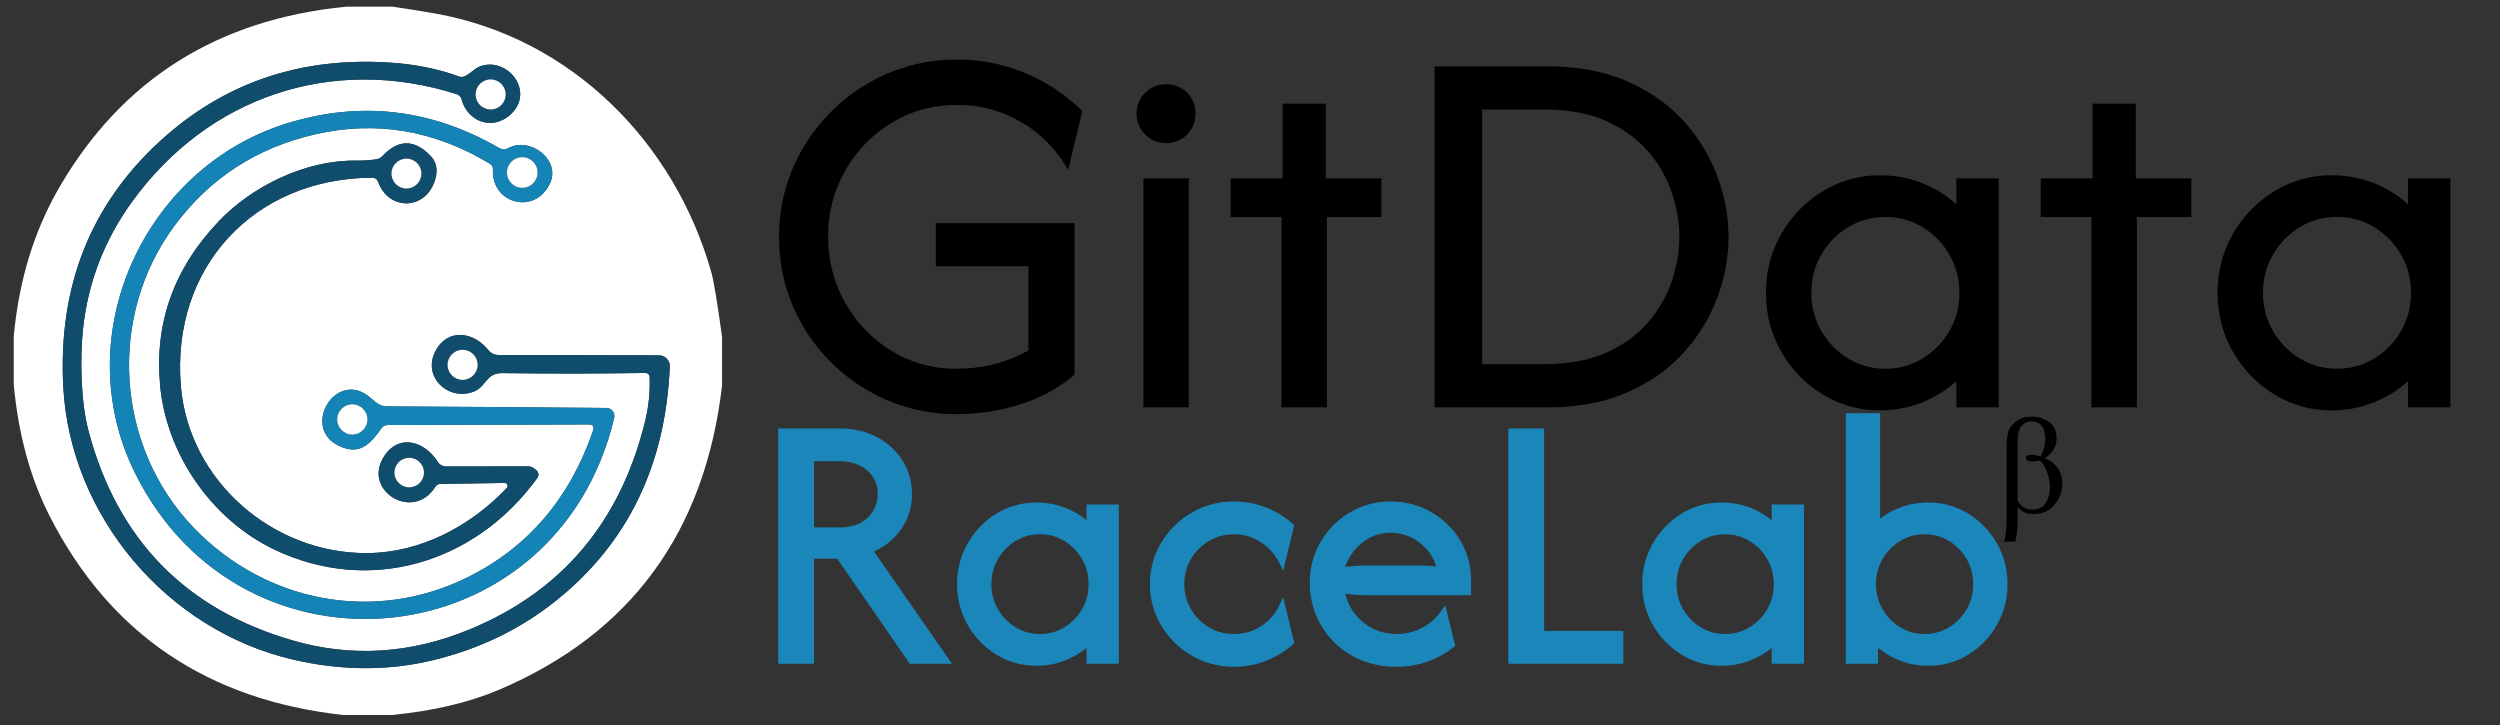 <?xml version="1.0" encoding="utf-8"?>
<svg viewBox="0 0 300 87" xmlns="http://www.w3.org/2000/svg" xmlns:bx="https://boxy-svg.com" width="300px" height="87px"><rect x="0" y="0" width="300" height="87" fill="#333333" stroke="none"/><defs><bx:export><bx:file format="svg"/></bx:export></defs><g id="svgGroup" stroke-linecap="round" fill-rule="evenodd" font-size="9pt" stroke="#000" stroke-width="0.25mm" fill="#000" style="stroke: rgb(0, 0, 0); stroke-width: 0.25mm; fill: rgb(0, 0, 0); transform-origin: 155.001px 32.501px;" transform="matrix(0.645, 0, 0, 0.645, 38.768, -4.079)"><path d="M 55.417 9.237 L 53.126 18.82 A 23.976 23.976 0 0 0 44.549 10.591 A 23.488 23.488 0 0 0 32.652 7.501 A 29.019 29.019 0 0 0 32.64 7.501 A 24.067 24.067 0 0 0 23.827 9.093 A 22.667 22.667 0 0 0 20.244 10.869 Q 14.723 14.237 11.459 19.897 A 24.629 24.629 0 0 0 8.202 31.853 A 29.174 29.174 0 0 0 8.195 32.501 A 24.902 24.902 0 0 0 11.424 45.001 Q 14.654 50.695 20.174 54.098 A 23.051 23.051 0 0 0 32.115 57.497 A 27.511 27.511 0 0 0 32.57 57.501 A 29.074 29.074 0 0 0 38.638 56.882 A 26.531 26.531 0 0 0 39.966 56.563 A 25.608 25.608 0 0 0 45.464 54.413 A 23.499 23.499 0 0 0 46.39 53.89 L 46.39 37.501 L 29.167 37.501 L 29.167 30.417 L 54.029 30.417 L 54.029 57.917 Q 49.792 61.459 44.202 63.23 A 38.287 38.287 0 0 1 32.57 65.001 A 32.194 32.194 0 0 1 21.446 63.095 A 30.615 30.615 0 0 1 19.862 62.466 A 32.894 32.894 0 0 1 9.48 55.452 Q 5.001 50.973 2.501 45.105 A 31.718 31.718 0 0 1 0.003 32.921 A 36.086 36.086 0 0 1 0.001 32.501 A 31.51 31.51 0 0 1 2.36 20.31 A 30.544 30.544 0 0 1 2.536 19.897 A 33.005 33.005 0 0 1 9.549 9.549 A 32.894 32.894 0 0 1 19.931 2.536 A 31.751 31.751 0 0 1 32.189 0.004 A 36.306 36.306 0 0 1 32.64 0.001 A 31.777 31.777 0 0 1 45.14 2.466 A 33.204 33.204 0 0 1 55.417 9.237 Z M 142.431 63.751 L 121.945 63.751 L 121.945 1.251 L 142.431 1.251 A 43.577 43.577 0 0 1 149.66 1.821 A 31.463 31.463 0 0 1 157.188 4.029 A 32.174 32.174 0 0 1 163.878 7.962 A 27.377 27.377 0 0 1 167.57 11.39 A 31.022 31.022 0 0 1 173.681 21.494 A 32.6 32.6 0 0 1 175.612 30.271 A 30.02 30.02 0 0 1 175.695 32.501 A 31.597 31.597 0 0 1 174.041 42.473 A 36.122 36.122 0 0 1 173.681 43.508 A 31.022 31.022 0 0 1 167.57 53.612 A 28.618 28.618 0 0 1 160.194 59.471 A 34.847 34.847 0 0 1 157.188 60.973 A 31.463 31.463 0 0 1 149.66 63.18 A 43.577 43.577 0 0 1 142.431 63.751 Z M 219.029 27.57 L 219.029 22.084 L 225.973 22.084 L 225.973 63.751 L 219.029 63.751 L 219.029 58.265 Q 216.251 61.042 212.466 62.674 A 20.212 20.212 0 0 1 204.376 64.306 A 19.611 19.611 0 0 1 193.959 61.424 Q 189.237 58.542 186.424 53.681 Q 183.612 48.82 183.612 42.917 Q 183.612 37.015 186.424 32.154 Q 189.237 27.292 193.959 24.411 A 19.611 19.611 0 0 1 204.376 21.529 A 20.592 20.592 0 0 1 212.466 23.126 Q 216.251 24.723 219.029 27.57 Z M 303.056 27.57 L 303.056 22.084 L 310.001 22.084 L 310.001 63.751 L 303.056 63.751 L 303.056 58.265 Q 300.279 61.042 296.494 62.674 A 20.212 20.212 0 0 1 288.404 64.306 A 19.611 19.611 0 0 1 277.987 61.424 Q 273.265 58.542 270.452 53.681 Q 267.64 48.82 267.64 42.917 Q 267.64 37.015 270.452 32.154 Q 273.265 27.292 277.987 24.411 A 19.611 19.611 0 0 1 288.404 21.529 A 20.592 20.592 0 0 1 296.494 23.126 Q 300.279 24.723 303.056 27.57 Z M 100.973 63.751 L 93.473 63.751 L 93.473 28.334 L 84.029 28.334 L 84.029 22.084 L 93.681 22.084 L 93.681 8.195 L 100.765 8.195 L 100.765 22.084 L 111.112 22.084 L 111.112 28.334 L 100.973 28.334 L 100.973 63.751 Z M 251.667 63.751 L 244.167 63.751 L 244.167 28.334 L 234.723 28.334 L 234.723 22.084 L 244.376 22.084 L 244.376 8.195 L 251.459 8.195 L 251.459 22.084 L 261.806 22.084 L 261.806 28.334 L 251.667 28.334 L 251.667 63.751 Z M 129.862 8.334 L 129.862 56.667 L 141.598 56.667 Q 148.82 56.667 153.751 54.411 A 24.746 24.746 0 0 0 158.46 51.621 A 20.284 20.284 0 0 0 161.737 48.508 A 23.727 23.727 0 0 0 165.473 42.451 A 21.976 21.976 0 0 0 166.147 40.626 A 29.116 29.116 0 0 0 167.26 35.844 A 23.833 23.833 0 0 0 167.501 32.501 A 24.869 24.869 0 0 0 166.918 27.247 A 30.724 30.724 0 0 0 166.147 24.376 A 22.968 22.968 0 0 0 162.295 17.183 A 26.395 26.395 0 0 0 161.737 16.494 Q 158.681 12.848 153.751 10.591 Q 148.82 8.334 141.598 8.334 L 129.862 8.334 Z M 75.279 63.751 L 67.779 63.751 L 67.779 22.084 L 75.279 22.084 L 75.279 63.751 Z M 205.348 57.501 A 13.483 13.483 0 0 0 212.536 55.522 A 14.775 14.775 0 0 0 217.674 50.244 Q 219.584 46.945 219.584 42.917 A 14.641 14.641 0 0 0 218.487 37.232 A 14.058 14.058 0 0 0 217.674 35.591 Q 215.765 32.292 212.536 30.313 A 13.483 13.483 0 0 0 205.348 28.334 A 13.483 13.483 0 0 0 198.161 30.313 A 14.775 14.775 0 0 0 193.022 35.591 Q 191.112 38.89 191.112 42.917 A 14.641 14.641 0 0 0 192.209 48.603 A 14.058 14.058 0 0 0 193.022 50.244 Q 194.931 53.542 198.161 55.522 A 13.483 13.483 0 0 0 205.348 57.501 Z M 289.376 57.501 A 13.483 13.483 0 0 0 296.563 55.522 A 14.775 14.775 0 0 0 301.702 50.244 Q 303.612 46.945 303.612 42.917 A 14.641 14.641 0 0 0 302.515 37.232 A 14.058 14.058 0 0 0 301.702 35.591 Q 299.792 32.292 296.563 30.313 A 13.483 13.483 0 0 0 289.376 28.334 A 13.483 13.483 0 0 0 282.188 30.313 A 14.775 14.775 0 0 0 277.049 35.591 Q 275.14 38.89 275.14 42.917 A 14.641 14.641 0 0 0 276.236 48.603 A 14.058 14.058 0 0 0 277.049 50.244 Q 278.959 53.542 282.188 55.522 A 13.483 13.483 0 0 0 289.376 57.501 Z M 68.033 13.171 A 4.817 4.817 0 0 0 71.529 14.584 A 6.256 6.256 0 0 0 71.662 14.583 A 4.765 4.765 0 0 0 75.105 13.126 A 5.009 5.009 0 0 0 76.053 11.784 A 5.036 5.036 0 0 0 76.529 9.584 Q 76.529 7.431 75.105 6.008 A 4.716 4.716 0 0 0 73.38 4.894 A 5.339 5.339 0 0 0 71.529 4.584 A 4.882 4.882 0 0 0 67.987 6.008 Q 66.529 7.431 66.529 9.584 A 5.912 5.912 0 0 0 66.529 9.649 A 4.815 4.815 0 0 0 67.987 13.126 A 5.739 5.739 0 0 0 68.033 13.171 Z" vector-effect="non-scaling-stroke"/></g><path fill="#ffffff" d="M 41.53 0.803 L 47.106 0.803 C 48.851 1.052 50.585 1.33 52.308 1.636 C 68.611 4.569 80.962 17.123 85.356 32.661 C 85.645 33.681 86.076 36.276 86.648 40.447 L 86.648 46.244 C 84.608 63.867 75.683 76.045 59.873 82.777 C 56.269 84.307 51.977 85.315 46.996 85.803 L 41.207 85.803 C 24.915 84.012 13.168 76.059 5.966 61.944 C 3.637 57.376 2.198 52.109 1.648 46.142 L 1.648 40.362 C 2.271 33.647 4.096 27.685 7.122 22.478 C 14.642 9.541 26.111 2.316 41.53 0.803 Z M 77.961 45.309 C 78.012 47.099 77.834 48.831 77.426 50.503 C 74.473 62.595 67.466 70.931 56.405 75.51 C 49.288 78.456 42.193 78.904 35.121 76.853 C 22.275 73.13 14.115 64.777 10.641 51.795 C 9.647 48.089 9.613 42.827 9.961 39.495 C 10.55 33.907 12.52 28.802 15.869 24.178 C 24.955 11.641 39.796 6.549 54.79 11.292 C 55.096 11.388 55.292 11.59 55.377 11.896 C 56.082 14.556 58.989 15.695 61.148 13.842 C 64.336 11.105 60.953 6.77 57.638 7.952 C 56.924 8.207 56.448 8.861 55.742 9.159 C 55.53 9.25 55.289 9.257 55.071 9.176 C 52.606 8.275 49.888 7.722 46.919 7.518 C 36.124 6.781 26.904 9.903 19.26 16.885 C 10.856 24.557 6.966 34.389 7.59 46.38 C 8.397 61.952 20.093 75.671 35.189 79.156 C 40.975 80.493 46.542 80.521 51.892 79.241 C 57.485 77.898 62.423 75.515 66.707 72.093 C 75.315 65.213 79.871 55.843 80.375 43.983 C 80.404 43.253 79.823 42.644 79.092 42.64 L 59.788 42.598 C 59.331 42.592 58.9 42.383 58.615 42.028 C 56.839 39.776 53.677 39.351 52.24 42.156 C 50.668 45.199 53.745 48.148 56.822 47.009 C 58.377 46.423 58.284 44.748 60.281 44.774 C 65.931 44.847 71.634 44.842 77.392 44.757 C 77.766 44.757 77.955 44.94 77.961 45.309 Z M 70.643 50.936 C 71.164 50.936 71.34 51.183 71.17 51.676 C 68.387 59.768 63.418 65.61 56.261 69.203 C 44.998 74.864 31.866 72.314 23.23 63.312 C 13.854 53.554 12.86 37.948 20.96 27.06 C 25.199 21.37 30.817 17.723 37.816 16.12 C 45.137 14.442 52.135 15.624 58.811 19.665 C 59.035 19.8 59.166 20.049 59.151 20.311 C 58.921 24.416 64.149 25.878 65.985 22.036 C 67.353 19.18 63.571 16.333 60.978 17.786 C 60.627 17.978 60.275 17.976 59.924 17.778 C 51.758 13.052 43.247 12.066 34.39 14.82 C 17.331 20.115 8.015 40.209 16.183 56.725 C 29.163 82.981 66.877 78.952 73.703 50.137 C 73.844 49.538 73.388 48.962 72.768 48.956 C 64.098 48.871 55.323 48.808 46.443 48.769 C 45.457 48.769 44.964 48.123 44.25 47.562 C 40.043 44.264 35.759 51.999 41.335 53.767 C 43.485 54.455 44.607 52.993 45.806 51.361 C 45.981 51.123 46.216 51.004 46.511 51.004 L 70.643 50.936 Z M 60.553 57.957 C 60.827 57.957 61.003 58.248 60.87 58.481 C 60.856 58.507 60.838 58.531 60.817 58.552 C 56.482 63.125 50.506 66.313 44.114 66.372 C 32.784 66.474 22.626 57.719 21.7 46.287 C 20.535 32.058 30.489 21.399 44.641 21.322 C 45.009 21.322 45.256 21.495 45.381 21.841 C 46.664 25.36 51.161 25.249 52.232 21.509 C 52.566 20.353 52.365 19.404 51.628 18.662 C 49.701 16.695 47.797 16.709 45.916 18.704 C 45.701 18.936 45.437 19.075 45.126 19.121 C 44.332 19.234 43.533 19.285 42.729 19.274 C 36.651 19.189 30.268 22.351 26.298 26.507 C 20.864 32.179 18.504 38.781 19.218 46.312 C 19.991 54.506 25.372 62.309 32.852 65.913 C 44.276 71.413 56.983 67.639 64.412 57.447 C 64.724 57.022 64.67 56.651 64.251 56.334 L 64.03 56.172 C 63.853 56.039 63.639 55.968 63.418 55.968 L 53.549 55.977 C 53.136 55.976 52.754 55.767 52.538 55.424 C 50.829 52.738 47.514 51.982 45.848 55.186 C 43.834 59.045 49.631 62.547 52.232 58.425 C 52.369 58.206 52.609 58.072 52.869 58.068 L 60.553 57.957 Z" transform="matrix(1, 0, 0, 1, 1.7763568394002505e-15, 0)"/><path fill="#104c6b" d="M 77.392 44.757 C 71.634 44.842 65.931 44.847 60.281 44.774 C 58.284 44.748 58.377 46.423 56.822 47.009 C 53.745 48.148 50.668 45.199 52.24 42.156 C 53.677 39.351 56.839 39.776 58.615 42.028 C 58.9 42.383 59.331 42.592 59.788 42.598 L 79.092 42.64 C 79.823 42.644 80.404 43.253 80.375 43.983 C 79.871 55.843 75.315 65.213 66.707 72.093 C 62.423 75.515 57.485 77.898 51.892 79.241 C 46.542 80.521 40.975 80.493 35.189 79.156 C 20.093 75.671 8.397 61.952 7.59 46.38 C 6.966 34.389 10.856 24.557 19.26 16.885 C 26.904 9.903 36.124 6.781 46.919 7.518 C 49.888 7.722 52.606 8.275 55.071 9.176 C 55.289 9.257 55.53 9.25 55.742 9.159 C 56.448 8.861 56.924 8.207 57.638 7.952 C 60.953 6.77 64.336 11.105 61.148 13.842 C 58.989 15.695 56.082 14.556 55.377 11.896 C 55.292 11.59 55.096 11.388 54.79 11.292 C 39.796 6.549 24.955 11.641 15.869 24.178 C 12.52 28.802 10.55 33.907 9.961 39.495 C 9.613 42.827 9.647 48.089 10.641 51.795 C 14.115 64.777 22.275 73.13 35.121 76.853 C 42.193 78.904 49.288 78.456 56.405 75.51 C 67.466 70.931 74.473 62.595 77.426 50.503 C 77.834 48.831 78.012 47.099 77.961 45.309 C 77.955 44.94 77.766 44.757 77.392 44.757 Z M 60.681 11.335 C 60.681 10.339 59.874 9.533 58.879 9.533 C 57.883 9.533 57.077 10.339 57.077 11.335 C 57.077 12.33 57.883 13.137 58.879 13.137 C 59.874 13.137 60.681 12.33 60.681 11.335 Z M 57.315 43.779 C 57.315 42.784 56.508 41.977 55.513 41.977 C 54.517 41.977 53.711 42.784 53.711 43.779 C 53.711 44.774 54.517 45.581 55.513 45.581 C 56.508 45.581 57.315 44.774 57.315 43.779 Z" transform="matrix(1, 0, 0, 1, 1.7763568394002505e-15, 0)"/><circle fill="#ffffff" cx="58.878" cy="11.334" r="1.802" transform="matrix(1, 0, 0, 1, 1.7763568394002505e-15, 0)"/><path fill="#1484b7" d="M 70.643 50.936 L 46.511 51.004 C 46.216 51.004 45.981 51.123 45.806 51.361 C 44.607 52.993 43.485 54.455 41.335 53.767 C 35.759 51.999 40.043 44.264 44.25 47.562 C 44.964 48.123 45.457 48.769 46.443 48.769 C 55.323 48.808 64.098 48.871 72.768 48.956 C 73.388 48.962 73.844 49.538 73.703 50.137 C 66.877 78.952 29.163 82.981 16.183 56.725 C 8.015 40.209 17.331 20.115 34.39 14.82 C 43.247 12.066 51.758 13.052 59.924 17.778 C 60.275 17.976 60.627 17.978 60.978 17.786 C 63.571 16.333 67.353 19.18 65.985 22.036 C 64.149 25.878 58.921 24.416 59.151 20.311 C 59.166 20.049 59.035 19.8 58.811 19.665 C 52.135 15.624 45.137 14.442 37.816 16.12 C 30.817 17.723 25.199 21.37 20.96 27.06 C 12.86 37.948 13.854 53.554 23.23 63.312 C 31.866 72.314 44.998 74.864 56.261 69.203 C 63.418 65.61 68.387 59.768 71.17 51.676 C 71.34 51.183 71.164 50.936 70.643 50.936 Z M 64.506 20.702 C 64.506 19.687 63.684 18.866 62.67 18.866 C 61.655 18.866 60.834 19.687 60.834 20.702 C 60.834 21.716 61.655 22.538 62.67 22.538 C 63.684 22.538 64.506 21.716 64.506 20.702 Z M 44.089 50.333 C 44.089 49.332 43.278 48.522 42.278 48.522 C 41.278 48.522 40.468 49.332 40.468 50.333 C 40.468 51.332 41.278 52.143 42.278 52.143 C 43.278 52.143 44.089 51.332 44.089 50.333 Z" transform="matrix(1, 0, 0, 1, 1.7763568394002505e-15, 0)"/><path fill="#104c6b" d="M 60.553 57.957 L 52.869 58.068 C 52.609 58.072 52.369 58.206 52.232 58.425 C 49.631 62.547 43.834 59.045 45.848 55.186 C 47.514 51.982 50.829 52.738 52.538 55.424 C 52.754 55.767 53.136 55.976 53.549 55.977 L 63.418 55.968 C 63.639 55.968 63.853 56.039 64.03 56.172 L 64.251 56.334 C 64.67 56.651 64.724 57.022 64.412 57.447 C 56.983 67.639 44.276 71.413 32.852 65.913 C 25.372 62.309 19.991 54.506 19.218 46.312 C 18.504 38.781 20.864 32.179 26.298 26.507 C 30.268 22.351 36.651 19.189 42.729 19.274 C 43.533 19.285 44.332 19.234 45.126 19.121 C 45.437 19.075 45.701 18.936 45.916 18.704 C 47.797 16.709 49.701 16.695 51.628 18.662 C 52.365 19.404 52.566 20.353 52.232 21.509 C 51.161 25.249 46.664 25.36 45.381 21.841 C 45.256 21.495 45.009 21.322 44.641 21.322 C 30.489 21.399 20.535 32.058 21.7 46.287 C 22.626 57.719 32.784 66.474 44.114 66.372 C 50.506 66.313 56.482 63.125 60.817 58.552 C 61.005 58.36 60.909 58.036 60.643 57.968 C 60.613 57.96 60.584 57.957 60.553 57.957 Z M 50.566 20.829 C 50.566 19.838 49.762 19.036 48.772 19.036 C 47.782 19.036 46.979 19.838 46.979 20.829 C 46.979 21.819 47.782 22.623 48.772 22.623 C 49.762 22.623 50.566 21.819 50.566 20.829 Z M 50.872 56.708 C 50.872 55.731 50.08 54.94 49.104 54.94 C 48.127 54.94 47.336 55.731 47.336 56.708 C 47.336 57.684 48.127 58.476 49.104 58.476 C 50.08 58.476 50.872 57.684 50.872 56.708 Z" transform="matrix(1, 0, 0, 1, 1.7763568394002505e-15, 0)"/><circle fill="#ffffff" cx="62.67" cy="20.702" r="1.836" transform="matrix(1, 0, 0, 1, 1.7763568394002505e-15, 0)"/><circle fill="#ffffff" cx="48.772" cy="20.829" r="1.793" transform="matrix(1, 0, 0, 1, 1.7763568394002505e-15, 0)"/><circle fill="#ffffff" cx="55.512" cy="43.779" r="1.802" transform="matrix(1, 0, 0, 1, 1.7763568394002505e-15, 0)"/><circle fill="#ffffff" cx="42.278" cy="50.333" r="1.811" transform="matrix(1, 0, 0, 1, 1.7763568394002505e-15, 0)"/><circle fill="#ffffff" cx="49.104" cy="56.708" r="1.768" transform="matrix(1, 0, 0, 1, 1.7763568394002505e-15, 0)"/><g id="g-2" stroke-linecap="round" fill-rule="evenodd" font-size="9pt" stroke="#1b86b9" stroke-width="0.25mm" fill="#1b86b9" style="stroke:#1b86b9;stroke-width:0.25mm;fill:#1b86b9" transform="matrix(0.877, 0, 0, 0.877, 93.8, 50)"><path d="M 3.958 33.333 L 0 33.333 L 0 2.083 L 7.847 2.083 A 12.367 12.367 0 0 1 10.27 2.309 A 9.028 9.028 0 0 1 12.917 3.264 A 9.054 9.054 0 0 1 15.262 5.109 A 8.267 8.267 0 0 1 16.198 6.372 Q 17.361 8.299 17.361 10.59 A 7.771 7.771 0 0 1 15.903 15.208 A 8.377 8.377 0 0 1 12.385 18.033 A 10.268 10.268 0 0 1 11.91 18.229 L 22.396 33.333 L 17.778 33.333 L 7.847 18.958 L 3.958 18.958 L 3.958 33.333 Z M 149.549 30.59 L 149.549 33.333 L 146.076 33.333 L 146.076 0 L 149.826 0 L 149.826 14.965 A 10.387 10.387 0 0 1 153.021 12.951 Q 154.826 12.222 156.875 12.222 Q 159.757 12.222 162.101 13.663 Q 164.444 15.104 165.851 17.535 A 10.553 10.553 0 0 1 167.257 22.917 A 10.553 10.553 0 0 1 165.851 28.299 Q 164.444 30.729 162.101 32.17 Q 159.757 33.611 156.875 33.611 A 9.983 9.983 0 0 1 152.847 32.795 Q 150.972 31.979 149.549 30.59 Z M 93.854 22.431 L 93.854 23.958 L 80.243 23.958 A 24.912 24.912 0 0 1 78.403 23.889 A 23.53 23.53 0 0 1 76.563 23.681 A 7.343 7.343 0 0 0 79.08 28.333 Q 81.215 30.208 84.167 30.208 A 7.733 7.733 0 0 0 87.847 29.306 A 7.77 7.77 0 0 0 90.176 27.449 A 7.446 7.446 0 0 0 90.59 26.91 L 91.632 31.181 A 11.245 11.245 0 0 1 88.392 33.008 A 12.706 12.706 0 0 1 88.212 33.073 Q 86.285 33.75 84.132 33.75 A 12.519 12.519 0 0 1 80.54 33.249 A 10.954 10.954 0 0 1 78.281 32.292 Q 75.694 30.833 74.219 28.316 A 10.841 10.841 0 0 1 72.744 22.901 A 12.831 12.831 0 0 1 72.743 22.708 A 10.527 10.527 0 0 1 73.612 18.425 A 10.217 10.217 0 0 1 74.167 17.344 Q 75.59 14.931 78.003 13.507 A 10.296 10.296 0 0 1 83.333 12.083 Q 86.215 12.083 88.611 13.455 A 10.544 10.544 0 0 1 92.431 17.153 A 9.749 9.749 0 0 1 93.837 21.792 A 11.832 11.832 0 0 1 93.854 22.431 Z M 69.618 15 L 68.472 19.722 A 7.433 7.433 0 0 0 66.326 17.149 A 8.98 8.98 0 0 0 65.851 16.806 A 6.953 6.953 0 0 0 61.884 15.625 A 8.558 8.558 0 0 0 61.875 15.625 A 6.984 6.984 0 0 0 58.212 16.615 A 7.437 7.437 0 0 0 55.59 19.253 A 7.078 7.078 0 0 0 54.618 22.909 A 8.591 8.591 0 0 0 54.618 22.917 Q 54.618 24.896 55.59 26.563 A 7.393 7.393 0 0 0 58.212 29.219 Q 59.861 30.208 61.875 30.208 A 7.352 7.352 0 0 0 64.62 29.703 A 6.938 6.938 0 0 0 65.851 29.063 A 7.219 7.219 0 0 0 68.472 26.111 L 69.618 30.833 A 11.81 11.81 0 0 1 66.513 32.797 A 13.476 13.476 0 0 1 66.146 32.951 A 11.177 11.177 0 0 1 62.051 33.749 A 12.682 12.682 0 0 1 61.91 33.75 A 11.024 11.024 0 0 1 57.557 32.895 A 10.622 10.622 0 0 1 56.354 32.292 Q 53.854 30.833 52.361 28.368 A 10.321 10.321 0 0 1 50.868 22.917 A 10.321 10.321 0 0 1 52.361 17.465 Q 53.854 15 56.354 13.542 Q 58.854 12.083 61.91 12.083 A 11.29 11.29 0 0 1 65.772 12.739 A 10.764 10.764 0 0 1 66.146 12.882 A 12.168 12.168 0 0 1 69.029 14.514 A 11.203 11.203 0 0 1 69.618 15 Z M 114.688 33.333 L 99.896 33.333 L 99.896 2.083 L 103.854 2.083 L 103.854 29.792 L 114.688 29.792 L 114.688 33.333 Z M 42.188 15.243 L 42.188 12.5 L 45.66 12.5 L 45.66 33.333 L 42.188 33.333 L 42.188 30.59 A 10.424 10.424 0 0 1 38.906 32.795 Q 37.014 33.611 34.861 33.611 Q 32.014 33.611 29.653 32.17 A 10.787 10.787 0 0 1 25.885 28.299 Q 24.479 25.868 24.479 22.917 A 10.553 10.553 0 0 1 25.885 17.535 Q 27.292 15.104 29.653 13.663 Q 32.014 12.222 34.861 12.222 A 10.296 10.296 0 0 1 38.906 13.021 A 9.917 9.917 0 0 1 42.187 15.243 Z M 135.938 15.243 L 135.938 12.5 L 139.41 12.5 L 139.41 33.333 L 135.938 33.333 L 135.938 30.59 A 10.424 10.424 0 0 1 132.656 32.795 Q 130.764 33.611 128.611 33.611 Q 125.764 33.611 123.403 32.17 A 10.787 10.787 0 0 1 119.635 28.299 Q 118.229 25.868 118.229 22.917 A 10.553 10.553 0 0 1 119.635 17.535 Q 121.042 15.104 123.403 13.663 Q 125.764 12.222 128.611 12.222 A 10.296 10.296 0 0 1 132.656 13.021 A 9.917 9.917 0 0 1 135.937 15.243 Z M 35.347 30.208 Q 37.326 30.208 38.941 29.219 A 7.387 7.387 0 0 0 41.51 26.58 A 7.152 7.152 0 0 0 42.464 23.042 A 8.425 8.425 0 0 0 42.465 22.917 A 7.321 7.321 0 0 0 41.917 20.074 A 7.029 7.029 0 0 0 41.51 19.253 Q 40.556 17.604 38.941 16.615 A 6.741 6.741 0 0 0 35.347 15.625 A 6.741 6.741 0 0 0 31.753 16.615 A 7.387 7.387 0 0 0 29.184 19.253 A 7.152 7.152 0 0 0 28.23 22.791 A 8.425 8.425 0 0 0 28.229 22.917 A 7.321 7.321 0 0 0 28.778 25.76 A 7.029 7.029 0 0 0 29.184 26.58 Q 30.139 28.229 31.753 29.219 A 6.741 6.741 0 0 0 35.347 30.208 Z M 129.097 30.208 Q 131.076 30.208 132.691 29.219 A 7.387 7.387 0 0 0 135.26 26.58 A 7.152 7.152 0 0 0 136.214 23.042 A 8.425 8.425 0 0 0 136.215 22.917 A 7.321 7.321 0 0 0 135.667 20.074 A 7.029 7.029 0 0 0 135.26 19.253 Q 134.306 17.604 132.691 16.615 A 6.741 6.741 0 0 0 129.097 15.625 A 6.741 6.741 0 0 0 125.503 16.615 A 7.387 7.387 0 0 0 122.934 19.253 A 7.152 7.152 0 0 0 121.98 22.791 A 8.425 8.425 0 0 0 121.979 22.917 A 7.321 7.321 0 0 0 122.528 25.76 A 7.029 7.029 0 0 0 122.934 26.58 Q 123.889 28.229 125.503 29.219 A 6.741 6.741 0 0 0 129.097 30.208 Z M 156.389 30.208 Q 158.368 30.208 159.983 29.219 A 7.387 7.387 0 0 0 162.552 26.58 A 7.152 7.152 0 0 0 163.506 23.042 A 8.425 8.425 0 0 0 163.507 22.917 A 7.321 7.321 0 0 0 162.959 20.074 A 7.029 7.029 0 0 0 162.552 19.253 Q 161.597 17.604 159.983 16.615 A 6.741 6.741 0 0 0 156.389 15.625 A 6.741 6.741 0 0 0 152.795 16.615 A 7.387 7.387 0 0 0 150.226 19.253 A 7.152 7.152 0 0 0 149.272 22.791 A 8.425 8.425 0 0 0 149.271 22.917 A 7.321 7.321 0 0 0 149.819 25.76 A 7.029 7.029 0 0 0 150.226 26.58 Q 151.181 28.229 152.795 29.219 A 6.741 6.741 0 0 0 156.389 30.208 Z M 3.958 5.625 L 3.958 15.625 L 7.847 15.625 A 8.907 8.907 0 0 0 9.198 15.529 Q 10.317 15.357 11.128 14.878 Q 12.396 14.132 13.003 12.969 Q 13.611 11.806 13.611 10.59 A 4.927 4.927 0 0 0 13.275 8.743 A 4.528 4.528 0 0 0 12.031 7.014 A 5.408 5.408 0 0 0 9.622 5.812 A 7.946 7.946 0 0 0 7.847 5.625 L 3.958 5.625 Z M 80.243 20.833 L 87.153 20.833 Q 87.917 20.833 88.663 20.885 Q 89.41 20.938 90.174 21.007 A 6.725 6.725 0 0 0 87.743 16.997 A 6.805 6.805 0 0 0 83.333 15.417 Q 80.799 15.417 78.889 17.101 A 7.685 7.685 0 0 0 77.012 19.536 A 7.339 7.339 0 0 0 76.458 21.146 Q 78.333 20.833 80.243 20.833 Z" vector-effect="non-scaling-stroke"/></g><path d="M 241.832 65 L 240.5 65 C 240.694 64.09 240.791 63.267 240.791 62.53 L 240.791 53.738 C 240.791 52.823 240.871 52.142 241.033 51.695 C 241.2 51.249 241.52 50.856 241.994 50.517 C 242.473 50.172 243.07 50 243.786 50 C 244.636 50 245.349 50.226 245.925 50.678 C 246.506 51.125 246.797 51.763 246.797 52.591 C 246.797 53.56 246.337 54.354 245.417 54.973 C 246.789 55.619 247.475 56.633 247.475 58.017 C 247.475 58.77 247.292 59.446 246.926 60.043 C 246.566 60.635 246.146 61.057 245.667 61.31 C 245.193 61.563 244.625 61.69 243.963 61.69 C 243.21 61.69 242.596 61.407 242.123 60.842 L 242.123 62.344 C 242.123 63.377 242.026 64.263 241.832 65 Z M 242.123 60.116 C 242.542 60.81 243.129 61.157 243.883 61.157 C 244.609 61.157 245.142 60.893 245.481 60.366 C 245.82 59.833 245.99 59.187 245.99 58.428 C 245.99 57.847 245.877 57.255 245.651 56.652 C 245.43 56.044 245.145 55.581 244.795 55.264 C 244.472 55.344 244.181 55.385 243.923 55.385 C 243.379 55.385 243.108 55.242 243.108 54.957 C 243.108 54.699 243.336 54.569 243.794 54.569 C 244.079 54.569 244.434 54.634 244.86 54.763 C 245.242 54.117 245.433 53.415 245.433 52.656 C 245.433 51.978 245.282 51.459 244.981 51.098 C 244.685 50.737 244.297 50.557 243.818 50.557 C 243.436 50.557 243.108 50.665 242.833 50.88 C 242.564 51.095 242.378 51.354 242.276 51.655 C 242.174 51.951 242.123 52.438 242.123 53.116 L 242.123 60.116 Z"/></svg>